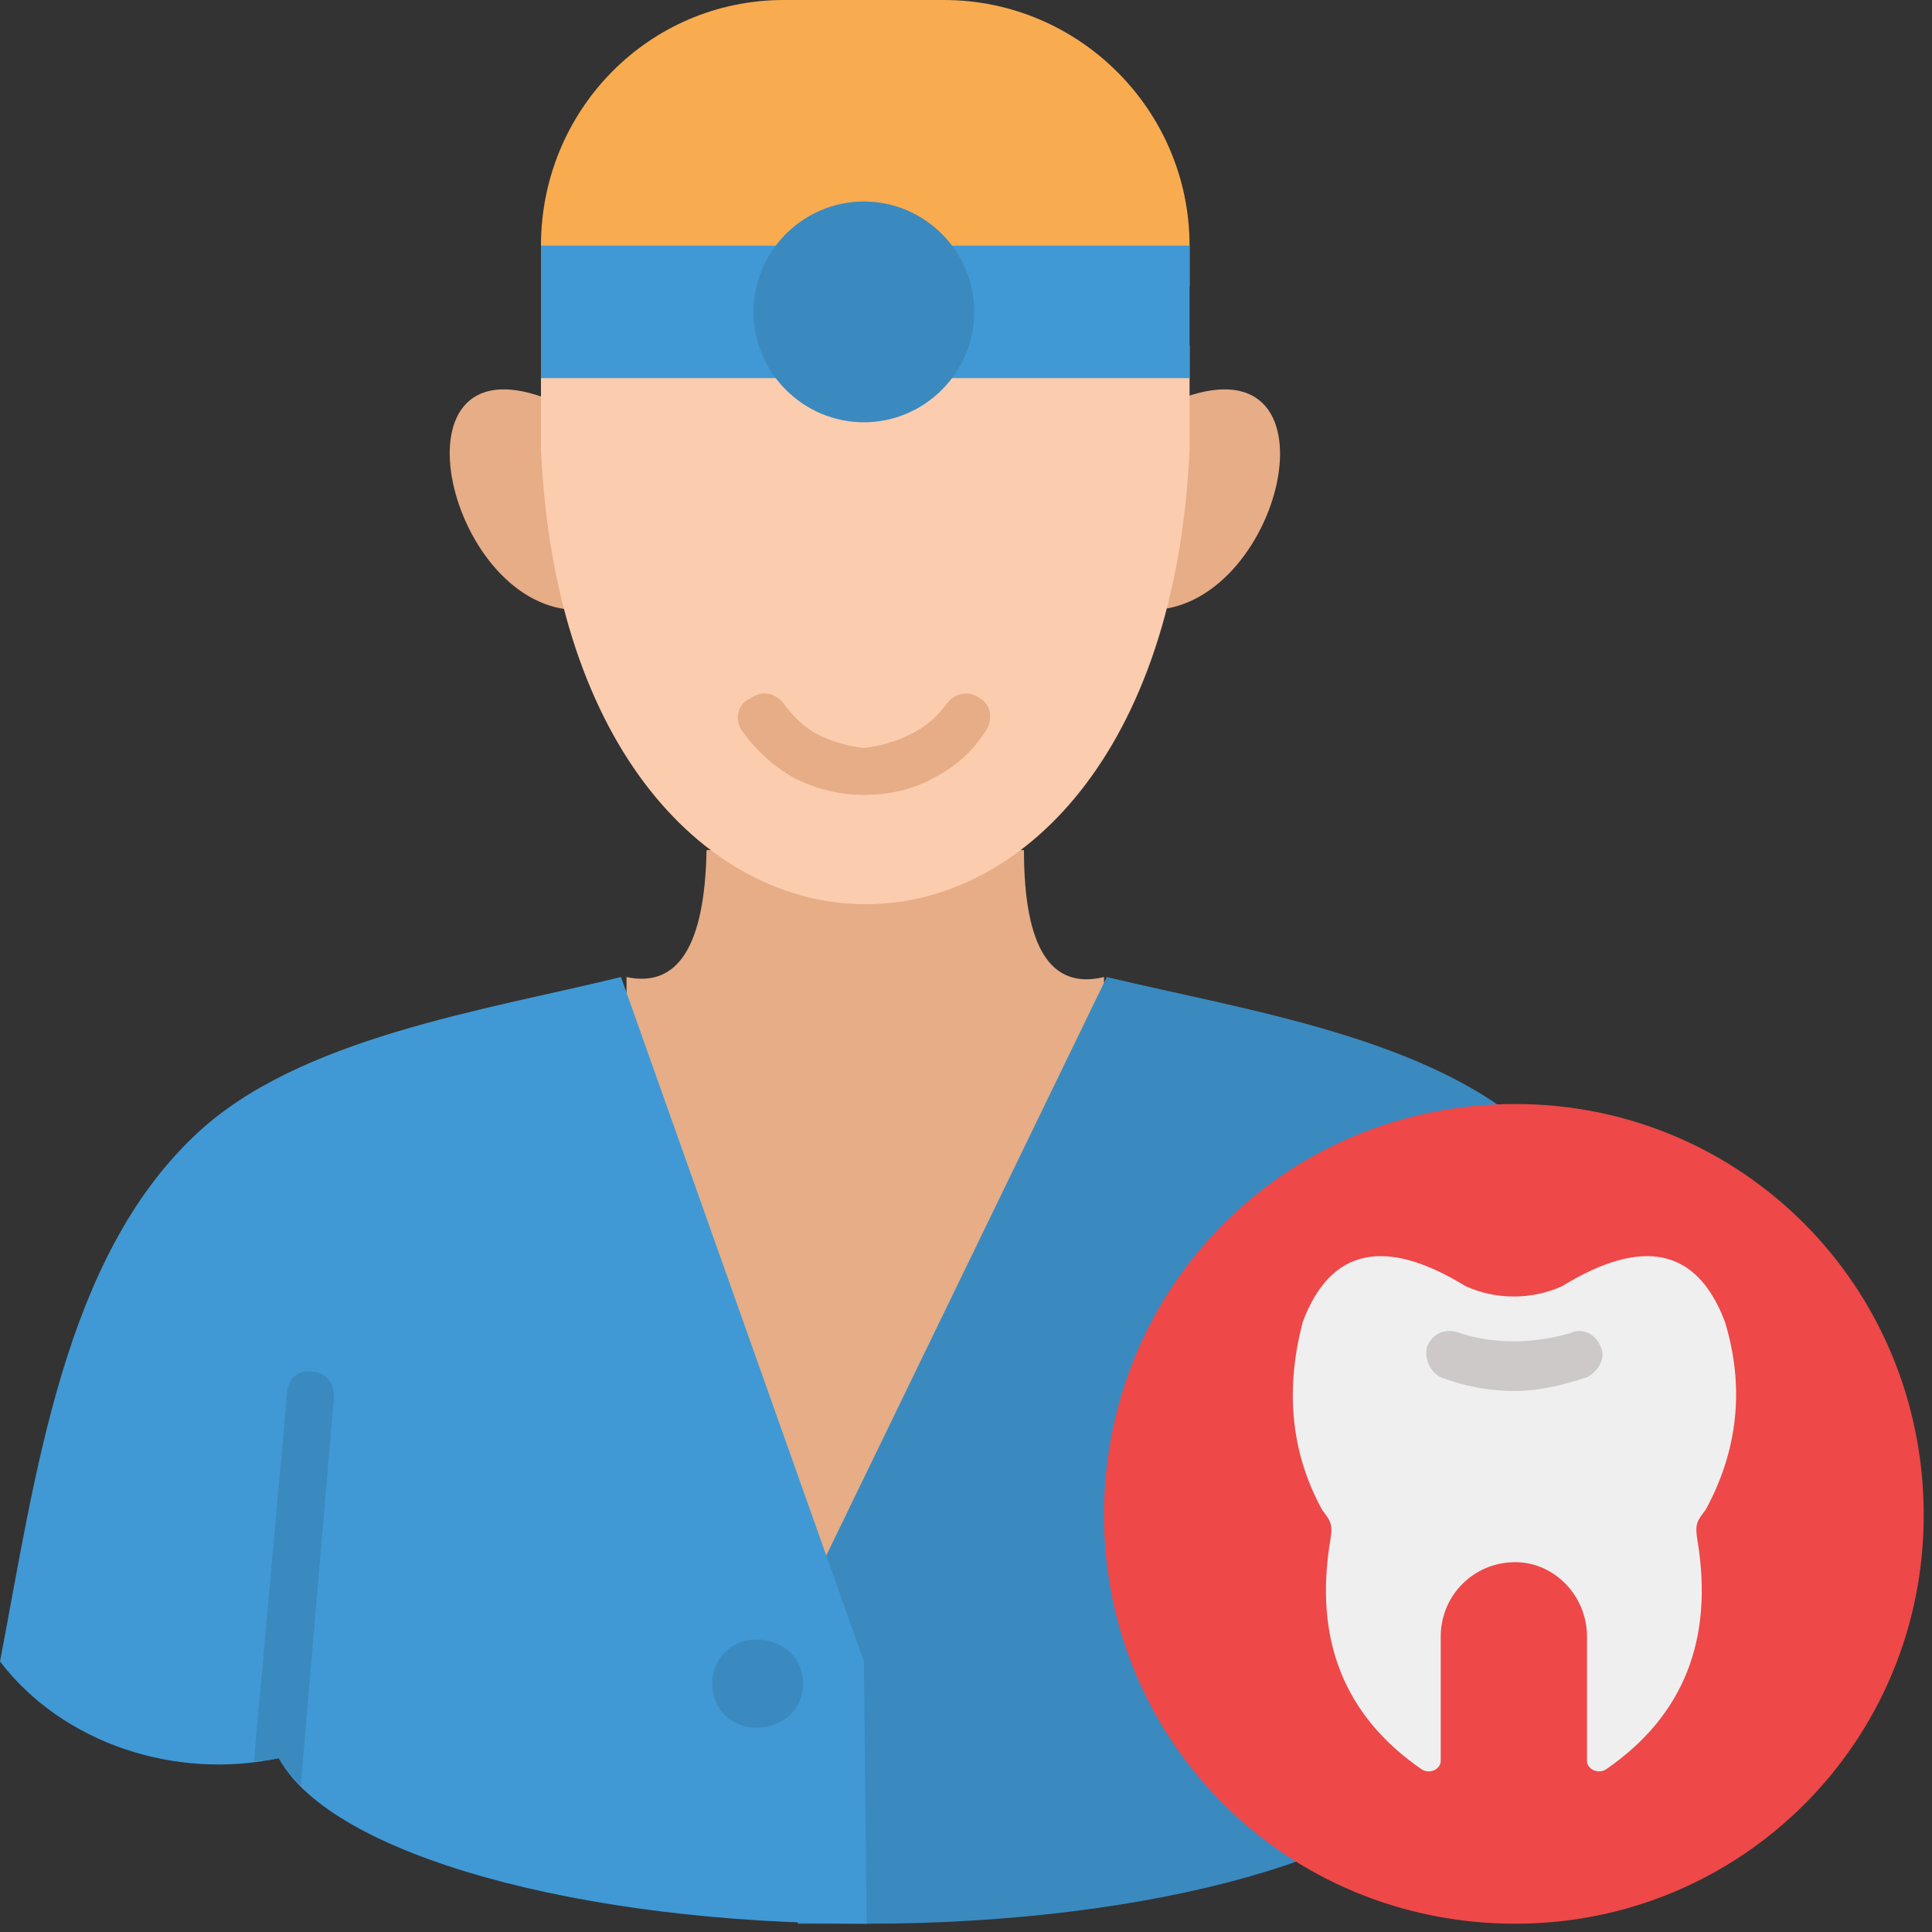 <svg version="1.2" xmlns="http://www.w3.org/2000/svg" viewBox="0 0 70 70" width="70" height="70"><rect x="0" y="0" width="70" height="70" fill="#333333" stroke="none"/><style>.a{fill:#e6ad86}.b{fill:#fbccae}.c{fill:#f8ab4f}.d{fill:#3a8ac0}.e{fill:#4099d5}.f{fill:#ee4848}.g{fill:#efefef}.h{fill:#cdc9c9}</style><path fill-rule="evenodd" class="a" d="m40 62.6h-17.3v-27.2q2.8 0.6 2.9-4.6h11.5q0 5.3 2.9 4.6z"/><path fill-rule="evenodd" class="a" d="m41.6 22.1h-20.6c-4.7 0.1-7.1-9.8-1.3-7.7h23.2c5.9-2.1 3.5 7.8-1.3 7.7z"/><path fill-rule="evenodd" class="b" d="m43.1 16.3c0 0 0-1.1 0-3.8h-23.5v3.8c1 21.9 22.5 22 23.5 0z"/><path fill-rule="evenodd" class="c" d="m43.1 10.4v-1.5c0-4.9-4-8.9-8.9-8.9q0 0-5.8 0c-4.9 0-8.8 4-8.8 8.9v1.5c0 0 23.5 0 23.5 0z"/><path fill-rule="evenodd" class="d" d="m52.6 63.7c3.7 0.8 7.8-0.5 10.1-3.5-1.3-6.8-2.4-14.6-7.1-19.1-3.7-3.5-10.5-4.5-15.5-5.7l-11.2 23.1v11.2q1.2 0 2.5 0c10.4 0 19.3-2.5 21.2-6z"/><path fill-rule="evenodd" class="e" d="m31.4 69.7l-0.1-9.5-8.8-24.8c-4.9 1.2-11.7 2.2-15.4 5.7-4.8 4.5-5.8 12.3-7.1 19.1 2.3 3 6.4 4.3 10.1 3.5 1.9 3.5 10.9 6 21.3 6z"/><path fill-rule="evenodd" class="d" d="m9.2 63.8q0.5 0 0.9-0.1 0.3 0.5 0.8 1l1.2-14.1c0-0.5-0.3-0.9-0.8-0.9-0.5-0.1-0.9 0.3-0.9 0.8z"/><path fill-rule="evenodd" class="e" d="m43.1 8.9v4.8h-23.5v-4.8z"/><path fill-rule="evenodd" class="d" d="m31.3 15.3c-2.2 0-4-1.8-4-4 0-2.2 1.8-4 4-4 2.2 0 4 1.8 4 4 0 2.2-1.8 4-4 4z"/><path fill-rule="evenodd" class="a" d="m26.9 26.5c-0.3-0.4-0.2-1 0.3-1.2 0.4-0.3 0.9-0.2 1.2 0.2q0.5 0.7 1.2 1.1 0.8 0.4 1.7 0.5 0.9-0.1 1.7-0.5 0.8-0.4 1.3-1.1c0.3-0.4 0.8-0.5 1.2-0.2 0.4 0.2 0.5 0.8 0.2 1.2q-0.7 1.1-1.9 1.7c-0.7 0.4-1.6 0.6-2.5 0.6q-1.3 0-2.5-0.6-1.1-0.6-1.9-1.7z"/><path fill-rule="evenodd" class="d" d="m27.4 62.6c-0.9 0-1.6-0.7-1.6-1.6 0-0.9 0.7-1.6 1.6-1.6 1 0 1.7 0.7 1.7 1.6 0 0.9-0.7 1.6-1.7 1.6z"/><path fill-rule="evenodd" class="f" d="m54.9 69.7c-8.3 0-14.9-6.6-14.9-14.8 0-8.3 6.6-14.9 14.9-14.9 8.2 0 14.8 6.6 14.8 14.9 0 8.2-6.6 14.8-14.8 14.8z"/><path fill-rule="evenodd" class="g" d="m54.9 56.6c-1.5 0-2.7 1.2-2.7 2.7v4.5c0 0.3-0.4 0.5-0.7 0.3q-4.2-2.9-3.3-8.3c0.1-0.6 0-0.7-0.3-1.1-1.2-2.2-1.3-4.5-0.7-6.8q1.5-4 5.9-1.3c1.1 0.5 2.4 0.5 3.5 0q4.4-2.7 5.9 1.3c0.7 2.3 0.5 4.6-0.7 6.8-0.3 0.4-0.4 0.5-0.3 1.1q0.9 5.4-3.3 8.3c-0.3 0.2-0.7 0-0.7-0.3q0-4.5 0-4.5c0-1.5-1.2-2.7-2.6-2.7z"/><path class="h" d="m52.2 49.9c-0.4-0.2-0.6-0.7-0.5-1.1 0.2-0.5 0.7-0.7 1.2-0.5q0.9 0.3 2 0.3c0.6 0 1.3-0.1 2-0.3 0.4-0.2 0.9 0 1.1 0.5 0.2 0.4-0.1 0.9-0.5 1.1-0.9 0.3-1.8 0.5-2.6 0.5q-1.4 0-2.7-0.5z"/></svg>
